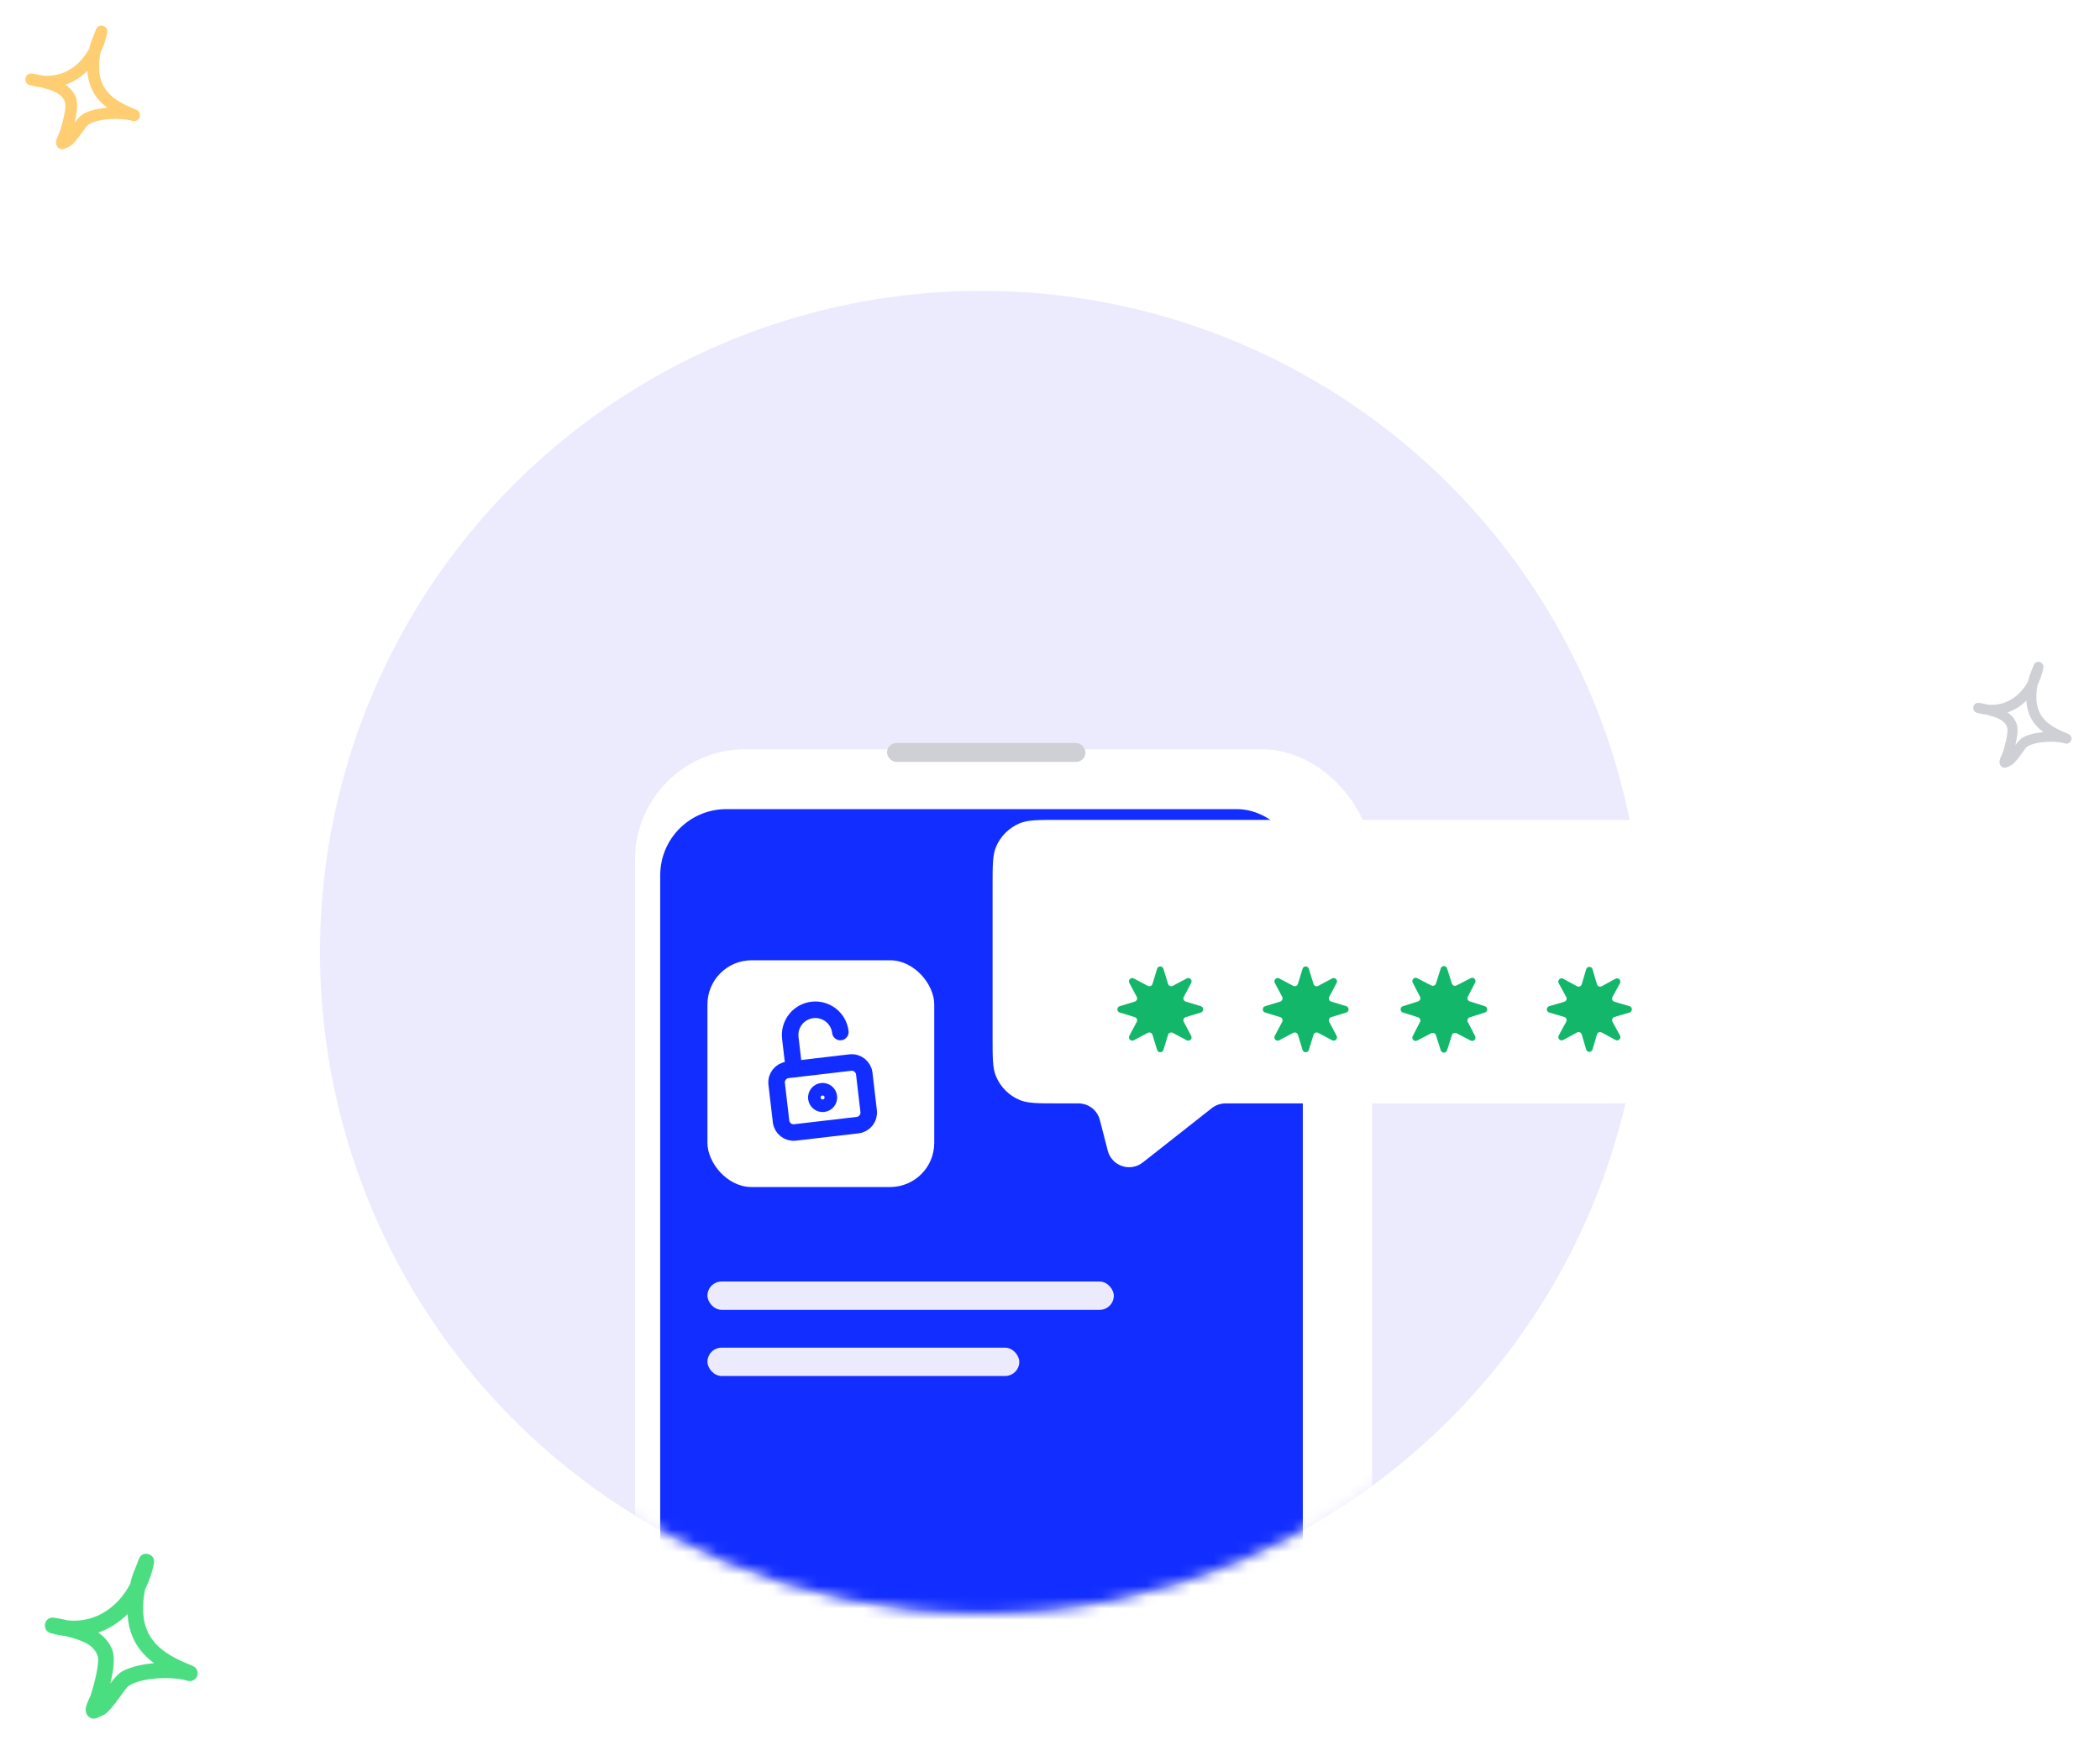 <svg width="186" height="156" viewBox="0 0 186 156" fill="none" xmlns="http://www.w3.org/2000/svg">
<g clip-path="url(#clip0_8510_24261)">
<path fill-rule="evenodd" clip-rule="evenodd" d="M11.522 140.345C11.578 140.099 11.643 139.86 11.718 139.626C11.831 139.274 11.991 138.938 12.121 138.594C12.177 138.448 12.316 138.064 12.345 138.013C12.603 137.567 13.014 137.653 13.131 137.686C13.188 137.701 13.767 137.868 13.632 138.531C13.467 139.342 13.201 140.116 12.843 140.835C12.703 141.514 12.651 142.226 12.689 142.906C12.84 145.611 14.819 146.688 17.07 147.596C17.417 147.734 17.592 148.123 17.468 148.474C17.343 148.827 16.962 149.019 16.606 148.908C15.302 148.51 12.662 148.594 11.459 149.321C11.207 149.474 10.895 149.964 10.557 150.43C10.086 151.078 9.586 151.704 9.232 151.908C9.178 151.94 8.562 152.24 8.408 152.258C8.038 152.298 7.837 152.103 7.736 151.959C7.636 151.814 7.552 151.577 7.609 151.266C7.668 150.94 7.977 150.349 8.021 150.213C8.182 149.721 8.475 148.746 8.613 147.861C8.688 147.385 8.741 146.939 8.638 146.664C8.258 145.645 7.117 145.3 6.145 145.039C6.033 145.008 5.921 144.979 5.81 144.948C5.389 144.904 4.956 144.821 4.514 144.695C3.847 144.506 3.984 143.878 3.995 143.837C4.018 143.747 4.156 143.29 4.708 143.314C4.768 143.318 5.189 143.392 5.352 143.421C5.578 143.46 5.803 143.511 6.027 143.564C8.479 143.789 10.445 142.381 11.522 140.345ZM11.297 142.997C11.414 145.033 12.319 146.368 13.641 147.35L13.641 147.35C12.52 147.451 11.432 147.707 10.737 148.128C10.473 148.288 10.127 148.685 9.773 149.145C9.897 148.632 10.008 148.077 10.055 147.583C10.108 147.019 10.074 146.519 9.946 146.176C9.699 145.515 9.25 145.018 8.705 144.638C9.687 144.299 10.561 143.731 11.297 142.997Z" fill="#4ADE80"/>
</g>
<g clip-path="url(#clip1_8510_24261)">
<path fill-rule="evenodd" clip-rule="evenodd" d="M179.625 60.362C179.661 60.204 179.703 60.05 179.751 59.9C179.823 59.674 179.926 59.458 180.01 59.237C180.046 59.143 180.135 58.896 180.154 58.863C180.32 58.577 180.584 58.632 180.659 58.653C180.695 58.663 181.067 58.77 180.981 59.196C180.875 59.717 180.704 60.215 180.474 60.677C180.384 61.113 180.35 61.571 180.375 62.008C180.472 63.746 181.744 64.438 183.19 65.022C183.413 65.11 183.525 65.36 183.445 65.585C183.365 65.812 183.12 65.936 182.892 65.864C182.054 65.609 180.357 65.662 179.585 66.13C179.423 66.228 179.222 66.543 179.005 66.843C178.702 67.259 178.381 67.661 178.153 67.792C178.119 67.813 177.723 68.006 177.624 68.017C177.386 68.043 177.257 67.917 177.192 67.825C177.128 67.732 177.074 67.58 177.11 67.379C177.148 67.17 177.347 66.79 177.375 66.703C177.479 66.387 177.667 65.76 177.756 65.192C177.804 64.886 177.838 64.599 177.772 64.422C177.527 63.768 176.795 63.546 176.17 63.378C176.098 63.358 176.026 63.34 175.955 63.32C175.684 63.291 175.406 63.238 175.122 63.157C174.693 63.036 174.781 62.632 174.788 62.606C174.803 62.548 174.891 62.255 175.246 62.27C175.285 62.272 175.555 62.32 175.66 62.338C175.805 62.364 175.95 62.396 176.094 62.431C177.67 62.575 178.933 61.67 179.625 60.362ZM179.48 62.066C179.556 63.374 180.137 64.232 180.987 64.864L180.986 64.863C180.266 64.928 179.567 65.092 179.12 65.363C178.951 65.466 178.729 65.721 178.501 66.017C178.581 65.687 178.652 65.33 178.682 65.013C178.717 64.651 178.694 64.329 178.612 64.109C178.453 63.684 178.165 63.365 177.814 63.12C178.446 62.903 179.007 62.538 179.48 62.066Z" fill="#CFD0D5"/>
</g>
<g clip-path="url(#clip2_8510_24261)">
<path fill-rule="evenodd" clip-rule="evenodd" d="M7.912 4.285C7.954 4.101 8.003 3.921 8.059 3.745C8.144 3.481 8.263 3.23 8.362 2.971C8.403 2.862 8.507 2.574 8.529 2.536C8.723 2.202 9.031 2.266 9.119 2.291C9.161 2.302 9.595 2.427 9.494 2.924C9.371 3.532 9.172 4.113 8.903 4.652C8.798 5.161 8.758 5.695 8.787 6.206C8.901 8.235 10.385 9.042 12.073 9.723C12.334 9.827 12.464 10.119 12.371 10.382C12.277 10.646 11.992 10.791 11.725 10.707C10.747 10.408 8.767 10.471 7.865 11.017C7.676 11.132 7.442 11.499 7.188 11.849C6.835 12.335 6.46 12.804 6.194 12.957C6.154 12.981 5.692 13.206 5.576 13.22C5.299 13.25 5.148 13.103 5.073 12.995C4.997 12.887 4.935 12.709 4.977 12.475C5.022 12.231 5.253 11.788 5.286 11.686C5.407 11.317 5.626 10.586 5.73 9.922C5.786 9.565 5.826 9.23 5.749 9.024C5.464 8.26 4.609 8.001 3.879 7.805C3.796 7.782 3.711 7.761 3.628 7.737C3.312 7.704 2.987 7.642 2.656 7.548C2.155 7.406 2.259 6.935 2.267 6.904C2.284 6.836 2.387 6.494 2.801 6.512C2.846 6.514 3.162 6.57 3.284 6.592C3.454 6.621 3.622 6.659 3.791 6.699C5.63 6.868 7.104 5.812 7.912 4.285ZM7.743 6.274C7.831 7.801 8.51 8.802 9.501 9.539L9.501 9.539C8.66 9.614 7.844 9.806 7.323 10.122C7.125 10.242 6.866 10.54 6.6 10.885C6.694 10.5 6.776 10.084 6.811 9.713C6.852 9.291 6.826 8.915 6.73 8.658C6.545 8.162 6.208 7.79 5.799 7.504C6.536 7.25 7.191 6.824 7.743 6.274Z" fill="#FFCE73"/>
</g>
<circle cx="86.934" cy="84.356" r="58.591" fill="#ECEBFD"/>
<mask id="mask0_8510_24261" style="mask-type:alpha" maskUnits="userSpaceOnUse" x="28" y="25" width="118" height="118">
<circle cx="86.937" cy="84.356" r="58.591" fill="#F4F4FF"/>
</mask>
<g mask="url(#mask0_8510_24261)">
<g filter="url(#filter0_d_8510_24261)">
<rect x="54.291" y="56.619" width="65.287" height="88.723" rx="9.765" fill="white"/>
</g>
<rect x="58.476" y="71.685" width="56.917" height="74.494" rx="5.859" fill="#122DFF"/>
<rect x="78.564" y="65.826" width="17.577" height="1.674" rx="0.837" fill="#CFD0D5"/>
<rect x="62.659" y="113.536" width="35.992" height="2.511" rx="1.256" fill="#ECEBFD"/>
<rect x="62.659" y="85.077" width="20.088" height="20.088" rx="3.906" fill="white"/>
<rect x="62.659" y="119.396" width="27.621" height="2.511" rx="1.256" fill="#ECEBFD"/>
<g clip-path="url(#clip3_8510_24261)">
<path d="M75.311 94.139L69.769 94.787C69.156 94.858 68.718 95.412 68.79 96.025L69.178 99.35C69.25 99.962 69.804 100.4 70.416 100.329L75.959 99.681C76.571 99.61 77.009 99.056 76.938 98.443L76.549 95.118C76.478 94.506 75.923 94.067 75.311 94.139Z" stroke="#122DFF" stroke-width="1.465" stroke-linecap="round" stroke-linejoin="round"/>
<path d="M72.925 97.787C73.231 97.752 73.45 97.475 73.414 97.168C73.379 96.862 73.102 96.643 72.796 96.679C72.489 96.715 72.27 96.992 72.306 97.298C72.342 97.604 72.619 97.823 72.925 97.787Z" stroke="#122DFF" stroke-width="1.465" stroke-linecap="round" stroke-linejoin="round"/>
<path d="M70.322 94.722L69.998 91.951C69.93 91.363 70.097 90.772 70.465 90.307C70.832 89.843 71.368 89.544 71.956 89.475C72.544 89.406 73.135 89.574 73.6 89.941C74.064 90.308 74.364 90.845 74.432 91.433" stroke="#122DFF" stroke-width="1.465" stroke-linecap="round" stroke-linejoin="round"/>
</g>
</g>
<g filter="url(#filter1_d_8510_24261)">
<path d="M146.506 76.543C148.326 76.543 149.235 76.543 149.953 76.841C150.91 77.237 151.671 77.997 152.067 78.954C152.365 79.672 152.364 80.582 152.364 82.402V95.804C152.364 97.623 152.365 98.533 152.067 99.251C151.671 100.208 150.91 100.969 149.953 101.365C149.235 101.662 148.325 101.662 146.506 101.662H112.449C112.011 101.662 111.585 101.809 111.241 102.08L105.121 106.897C104.013 107.769 102.374 107.215 102.022 105.85L101.319 103.127C101.097 102.265 100.319 101.662 99.428 101.662H97.68C95.86 101.662 94.949 101.663 94.231 101.365C93.275 100.969 92.515 100.208 92.118 99.251C91.821 98.533 91.82 97.623 91.82 95.804V82.402C91.82 80.582 91.821 79.672 92.118 78.954C92.515 77.997 93.275 77.237 94.231 76.841C94.949 76.543 95.86 76.543 97.68 76.543H146.506Z" fill="white"/>
</g>
<path d="M102.486 85.831C102.571 85.555 102.962 85.555 103.047 85.831L103.456 87.169C103.51 87.345 103.711 87.428 103.874 87.342L105.109 86.686C105.365 86.55 105.641 86.826 105.506 87.082L104.849 88.317C104.763 88.48 104.846 88.681 105.022 88.735L106.36 89.144C106.636 89.229 106.636 89.62 106.36 89.705L105.022 90.114C104.846 90.168 104.763 90.369 104.849 90.532L105.506 91.768C105.641 92.023 105.365 92.299 105.109 92.164L103.874 91.507C103.711 91.421 103.51 91.504 103.456 91.68L103.047 93.018C102.962 93.294 102.571 93.294 102.486 93.018L102.077 91.68C102.023 91.504 101.822 91.421 101.659 91.507L100.423 92.164C100.168 92.299 99.892 92.023 100.027 91.768L100.684 90.532C100.77 90.369 100.687 90.168 100.511 90.114L99.173 89.705C98.897 89.62 98.897 89.229 99.173 89.144L100.511 88.735C100.687 88.681 100.77 88.48 100.684 88.317L100.027 87.082C99.892 86.826 100.168 86.55 100.423 86.686L101.659 87.342C101.822 87.428 102.023 87.345 102.077 87.169L102.486 85.831Z" fill="#12B76A"/>
<path d="M115.368 85.831C115.453 85.555 115.844 85.555 115.928 85.831L116.338 87.169C116.392 87.345 116.593 87.428 116.756 87.342L117.991 86.686C118.246 86.55 118.523 86.826 118.387 87.082L117.731 88.317C117.645 88.48 117.728 88.681 117.904 88.735L119.242 89.144C119.518 89.229 119.518 89.62 119.242 89.705L117.904 90.114C117.728 90.168 117.645 90.369 117.731 90.532L118.387 91.768C118.523 92.023 118.246 92.299 117.991 92.164L116.756 91.507C116.593 91.421 116.392 91.504 116.338 91.68L115.928 93.018C115.844 93.294 115.453 93.294 115.368 93.018L114.959 91.68C114.905 91.504 114.704 91.421 114.541 91.507L113.305 92.164C113.05 92.299 112.774 92.023 112.909 91.768L113.566 90.532C113.652 90.369 113.569 90.168 113.393 90.114L112.055 89.705C111.778 89.62 111.778 89.229 112.055 89.144L113.393 88.735C113.569 88.681 113.652 88.48 113.566 88.317L112.909 87.082C112.774 86.826 113.05 86.55 113.305 86.686L114.541 87.342C114.704 87.428 114.905 87.345 114.959 87.169L115.368 85.831Z" fill="#12B76A"/>
<path d="M127.61 85.794C127.697 85.522 128.082 85.522 128.169 85.794L128.595 87.136C128.65 87.309 128.848 87.391 129.009 87.307L130.259 86.66C130.513 86.529 130.785 86.801 130.654 87.055L130.007 88.305C129.923 88.466 130.005 88.664 130.178 88.719L131.52 89.145C131.792 89.232 131.792 89.617 131.52 89.704L130.178 90.13C130.005 90.185 129.923 90.383 130.007 90.544L130.654 91.794C130.785 92.048 130.513 92.32 130.259 92.189L129.009 91.542C128.848 91.459 128.65 91.54 128.595 91.713L128.169 93.055C128.082 93.327 127.697 93.327 127.61 93.055L127.184 91.713C127.129 91.54 126.931 91.459 126.77 91.542L125.52 92.189C125.266 92.32 124.994 92.048 125.125 91.794L125.772 90.544C125.855 90.383 125.774 90.185 125.601 90.13L124.259 89.704C123.987 89.617 123.987 89.232 124.259 89.145L125.601 88.719C125.774 88.664 125.855 88.466 125.772 88.305L125.125 87.055C124.994 86.801 125.266 86.529 125.52 86.66L126.77 87.307C126.931 87.391 127.129 87.309 127.184 87.136L127.61 85.794Z" fill="#12B76A"/>
<path d="M140.49 85.869C140.573 85.589 140.97 85.589 141.052 85.869L141.445 87.202C141.498 87.381 141.702 87.466 141.866 87.377L143.087 86.712C143.343 86.572 143.624 86.853 143.484 87.109L142.819 88.33C142.73 88.493 142.815 88.698 142.994 88.751L144.327 89.144C144.607 89.226 144.607 89.623 144.327 89.706L142.994 90.099C142.815 90.151 142.73 90.356 142.819 90.52L143.484 91.74C143.624 91.996 143.343 92.277 143.087 92.137L141.866 91.473C141.702 91.383 141.498 91.468 141.445 91.647L141.052 92.98C140.97 93.26 140.573 93.26 140.49 92.98L140.097 91.647C140.045 91.468 139.84 91.383 139.676 91.473L138.456 92.137C138.2 92.277 137.919 91.996 138.059 91.74L138.723 90.52C138.813 90.356 138.728 90.151 138.549 90.099L137.216 89.706C136.936 89.623 136.936 89.226 137.216 89.144L138.549 88.751C138.728 88.698 138.813 88.493 138.723 88.33L138.059 87.109C137.919 86.853 138.2 86.572 138.456 86.712L139.676 87.377C139.84 87.466 140.045 87.381 140.097 87.202L140.49 85.869Z" fill="#12B76A"/>
<defs>
<filter id="filter0_d_8510_24261" x="36.714" y="46.853" width="104.348" height="127.784" filterUnits="userSpaceOnUse" color-interpolation-filters="sRGB">
<feFlood flood-opacity="0" result="BackgroundImageFix"/>
<feColorMatrix in="SourceAlpha" type="matrix" values="0 0 0 0 0 0 0 0 0 0 0 0 0 0 0 0 0 0 127 0" result="hardAlpha"/>
<feOffset dx="1.953" dy="9.765"/>
<feGaussianBlur stdDeviation="9.765"/>
<feComposite in2="hardAlpha" operator="out"/>
<feColorMatrix type="matrix" values="0 0 0 0 0.255 0 0 0 0 0.22 0 0 0 0 0.498 0 0 0 0.08 0"/>
<feBlend mode="normal" in2="BackgroundImageFix" result="effect1_dropShadow_8510_24261"/>
<feBlend mode="normal" in="SourceGraphic" in2="effect1_dropShadow_8510_24261" result="shape"/>
</filter>
<filter id="filter1_d_8510_24261" x="74.243" y="58.966" width="87.886" height="58.116" filterUnits="userSpaceOnUse" color-interpolation-filters="sRGB">
<feFlood flood-opacity="0" result="BackgroundImageFix"/>
<feColorMatrix in="SourceAlpha" type="matrix" values="0 0 0 0 0 0 0 0 0 0 0 0 0 0 0 0 0 0 127 0" result="hardAlpha"/>
<feOffset dx="-3.906" dy="-3.906"/>
<feGaussianBlur stdDeviation="6.836"/>
<feComposite in2="hardAlpha" operator="out"/>
<feColorMatrix type="matrix" values="0 0 0 0 0.255 0 0 0 0 0.22 0 0 0 0 0.498 0 0 0 0.12 0"/>
<feBlend mode="normal" in2="BackgroundImageFix" result="effect1_dropShadow_8510_24261"/>
<feBlend mode="normal" in="SourceGraphic" in2="effect1_dropShadow_8510_24261" result="shape"/>
</filter>
<clipPath id="clip0_8510_24261">
<rect width="15.624" height="15.624" fill="white" transform="translate(6.979 135.133) rotate(22.506)"/>
</clipPath>
<clipPath id="clip1_8510_24261">
<rect width="10.04" height="10.04" fill="white" transform="translate(176.705 57.012) rotate(22.506)"/>
</clipPath>
<clipPath id="clip2_8510_24261">
<rect width="11.718" height="11.718" fill="white" transform="translate(4.506 0.375) rotate(22.506)"/>
</clipPath>
<clipPath id="clip3_8510_24261">
<rect width="13.392" height="13.392" fill="white" transform="translate(65.174 89.143) rotate(-6.664)"/>
</clipPath>
</defs>
</svg>
